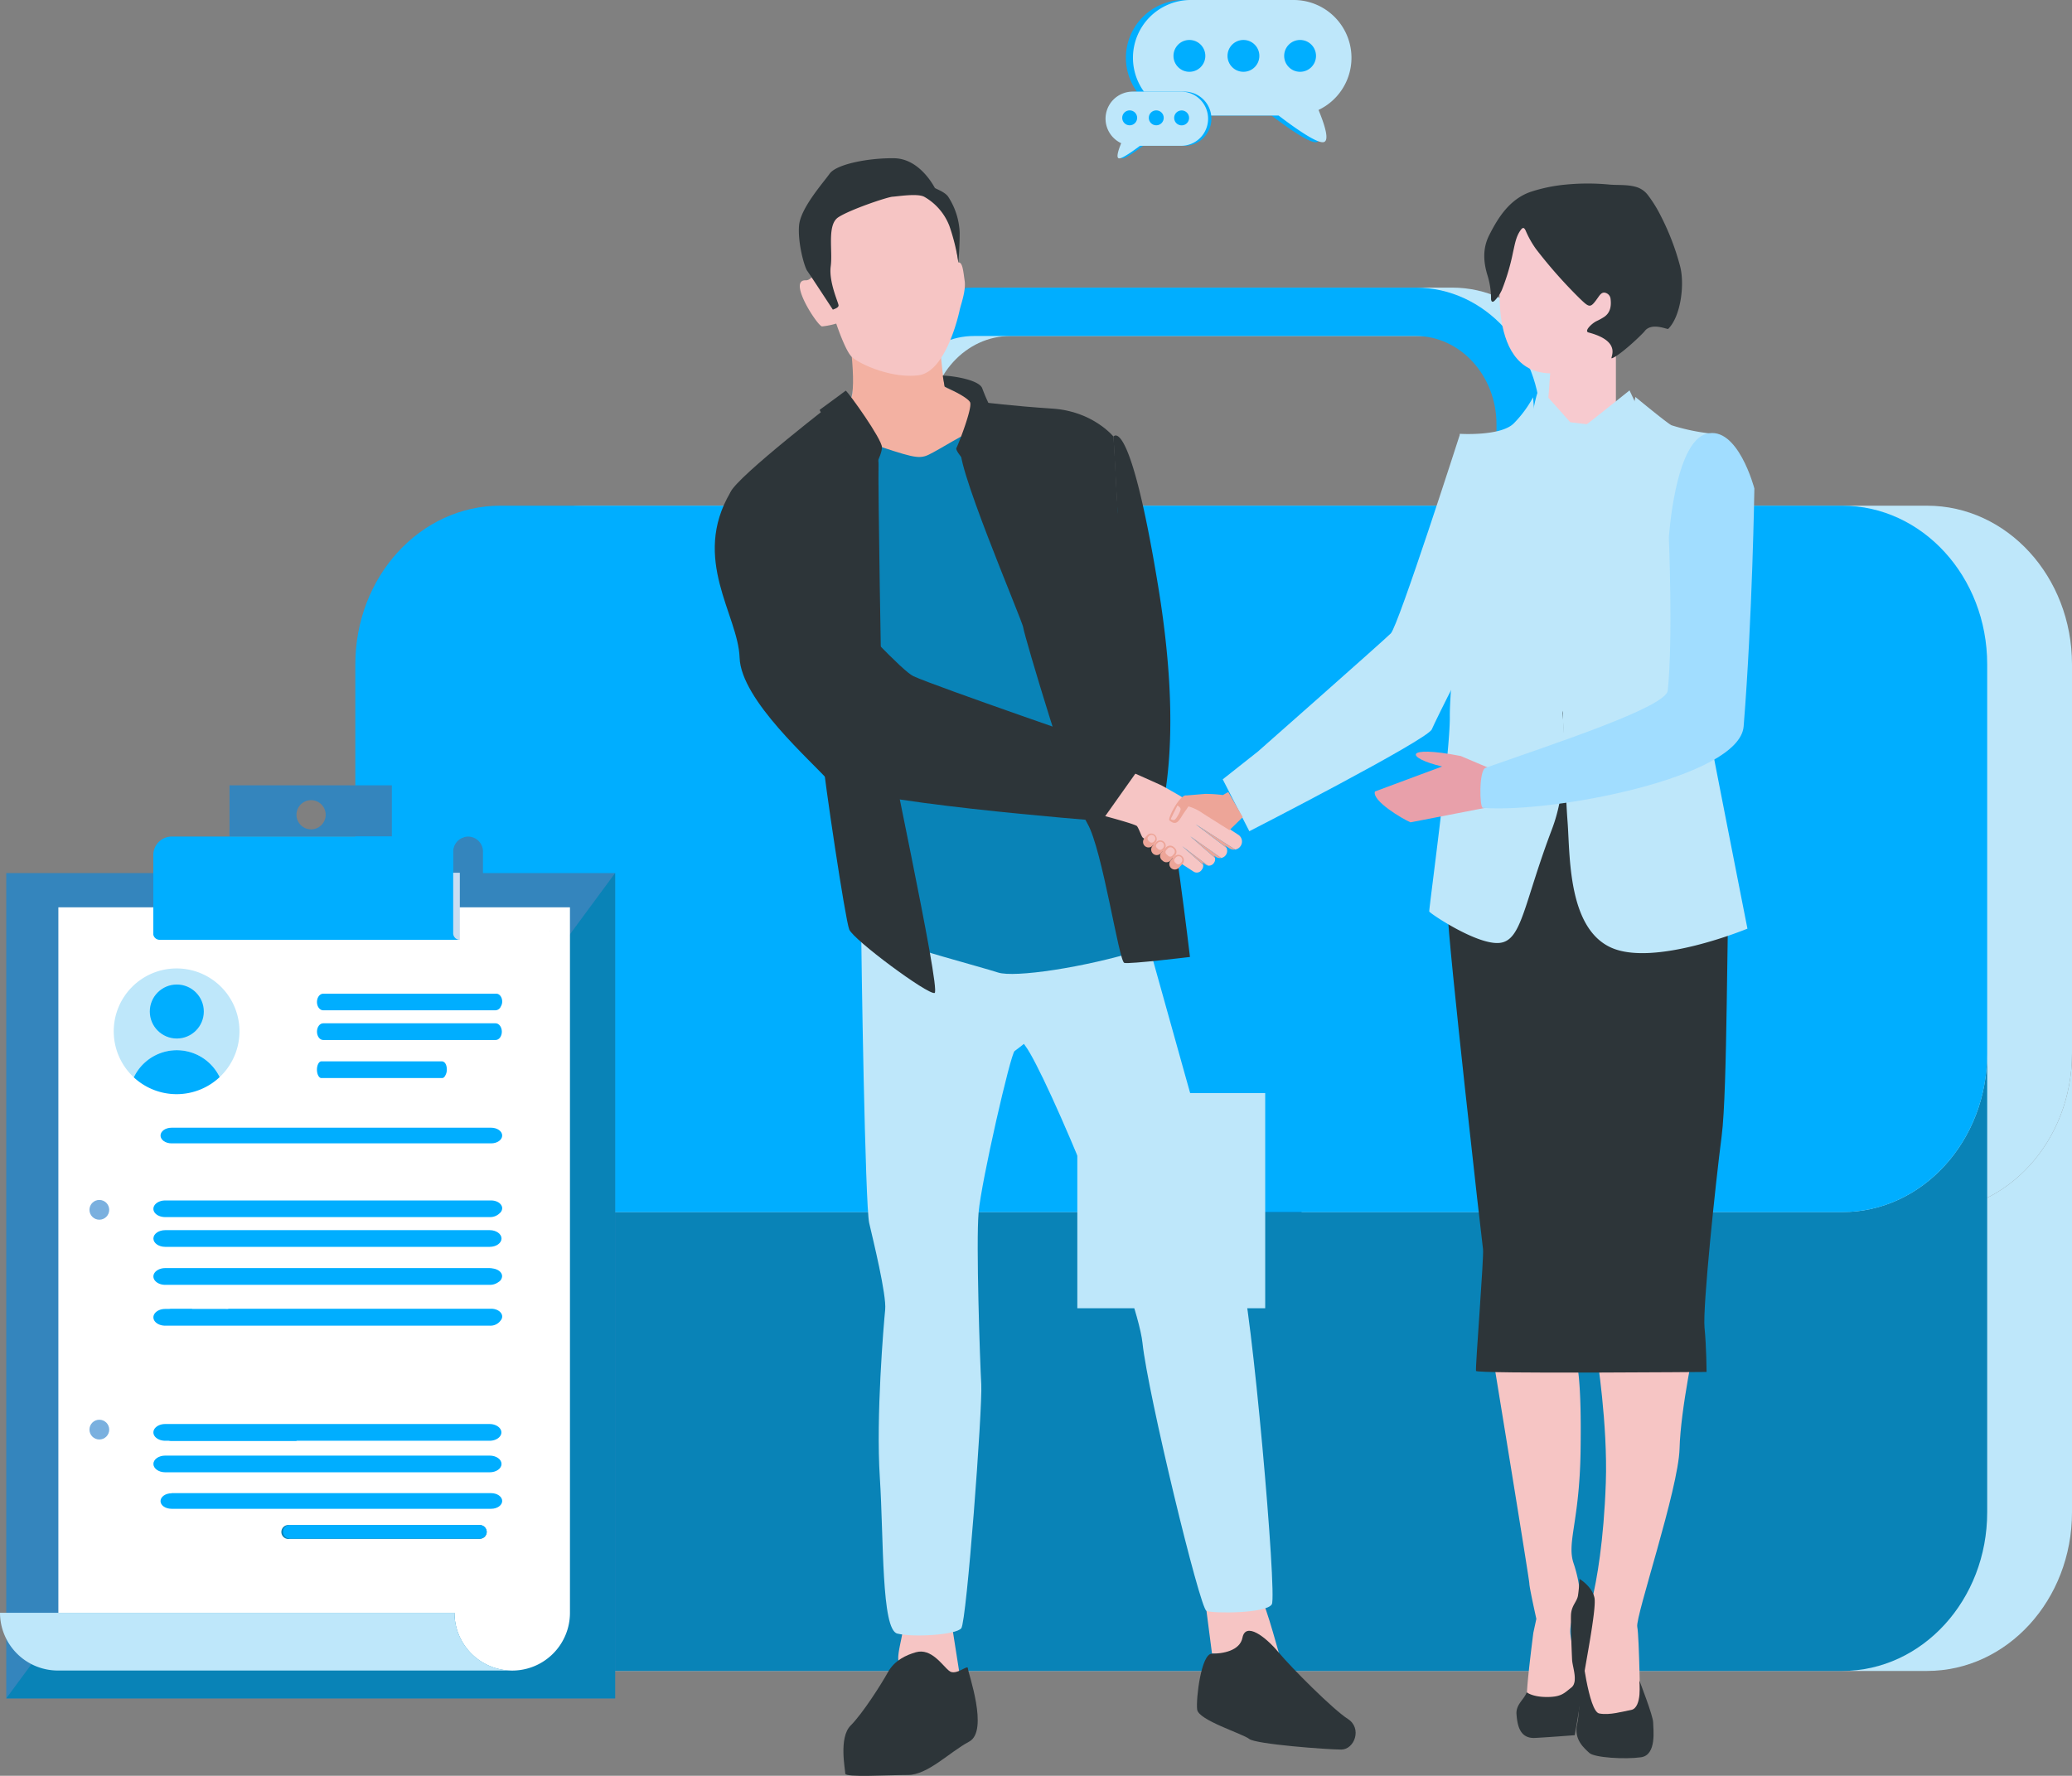 <svg xmlns="http://www.w3.org/2000/svg" viewBox="0 0 593.22 508.45"><rect x="0" y="0" width="593.22" height="508.45" fill="#808080" stroke="none"/><defs><style>.cls-1{isolation:isolate;}.cls-2{fill:#bee7fa;}.cls-3{fill:#05548b;}.cls-4{fill:#00aeff;}.cls-5{fill:#0983b7;}.cls-6{fill:#1f6fb1;}.cls-7{fill:#2d3539;}.cls-8{fill:#f3b1a2;}.cls-9{fill:#f6c5c4;}.cls-10{fill:#f7cacf;}.cls-11{fill:#e8a0aa;}.cls-12{fill:#a1ddff;}.cls-13{fill:#eda598;}.cls-14{fill:#3485bd;}.cls-15{fill:#fff;}.cls-16{fill:#203566;}.cls-17{fill:#c8ddf2;mix-blend-mode:multiply;}.cls-18{fill:#7ab0df;}.cls-19{fill:#2c60a8;}</style></defs><title>Standardized Job Board</title><g class="cls-1"><g id="Layer_2" data-name="Layer 2"><g id="Layer_1-2" data-name="Layer 1"><path class="cls-2" d="M415.75,96.2c12.75,0,23.12,11.36,23.12,25.31v47.55c0,13.95-10.37,25.3-23.12,25.3H289.29c-12.75,0-23.13-11.35-23.13-25.3V121.51c0-14,10.38-25.31,23.13-25.31Zm0-13.85H289.29c-19.77,0-35.79,17.53-35.79,39.16v47.55c0,21.63,16,39.16,35.79,39.16H415.75c19.76,0,35.79-17.53,35.79-39.16V121.51c0-21.63-16-39.16-35.79-39.16Z"/><path class="cls-2" d="M551.7,347.05H167.52c-22.93,0-41.52-20.34-41.52-45.42V433c0,25.09,18.59,45.43,41.52,45.43H551.7c22.93,0,41.52-20.34,41.52-45.43V301.63C593.22,326.71,574.63,347.05,551.7,347.05Z"/><path class="cls-2" d="M551.7,144.79H167.52c-22.93,0-41.52,20.33-41.52,45.42V301.63c0,25.08,18.59,45.42,41.52,45.42H551.7c22.93,0,41.52-20.34,41.52-45.42V190.21C593.22,165.12,574.63,144.79,551.7,144.79Z"/><rect class="cls-3" x="318.86" y="312.97" width="53.79" height="61.61"/><path class="cls-4" d="M405.33,96.2c12.75,0,23.12,11.36,23.12,25.31v47.55c0,13.95-10.37,25.3-23.12,25.3H278.87c-12.75,0-23.13-11.35-23.13-25.3V121.51c0-14,10.38-25.31,23.13-25.31Zm0-13.85H278.87c-19.77,0-35.79,17.53-35.79,39.16v47.55c0,21.63,16,39.16,35.79,39.16H405.33c19.76,0,35.79-17.53,35.79-39.16V121.51c0-21.63-16-39.16-35.79-39.16Z"/><path class="cls-5" d="M527.43,347.05H143.24c-22.93,0-41.51-20.34-41.51-45.42V433c0,25.09,18.58,45.43,41.51,45.43H527.43c22.93,0,41.51-20.34,41.51-45.43V301.63C568.94,326.71,550.36,347.05,527.43,347.05Z"/><path class="cls-4" d="M527.43,144.79H143.24c-22.93,0-41.51,20.33-41.51,45.42V301.63c0,25.08,18.58,45.42,41.51,45.42H527.43c22.93,0,41.51-20.34,41.51-45.42V190.21C568.94,165.12,550.36,144.79,527.43,144.79Z"/><rect class="cls-2" x="308.44" y="312.97" width="53.79" height="61.61"/><circle class="cls-6" cx="347.81" cy="405.57" r="8.75" transform="translate(-127.33 649.92) rotate(-76.6)"/><path class="cls-7" d="M318.79,125s4.67-6.77,12.82,43-.52,68.6-1.48,75.06A163.1,163.1,0,0,1,326,260.08Z"/><path class="cls-8" d="M243.55,99.06c.71,6.11,1,12.23.2,14.67s-6.93,7.24-5.71,8.46,18.65,19.67,25.07,18.76,25.69-4.49,25-10.91-6.72-14.88-6.72-14.88-10.6-3.77-10.91-4.48-1.22-9.79-1.22-9.79Z"/><path class="cls-9" d="M345.42,461.25,347,473.46l15.27.38s4.2.38,3.82-.76-4.59-17.18-6.11-17.18S345.42,461.25,345.42,461.25Z"/><path class="cls-9" d="M257.63,464.3c2.92-1-1.91,10.69,0,11.83s4.58,3.06,7.25,2.67a62.25,62.25,0,0,1,6.87-.38l3.44,3.82-3.06-19.47S255.34,465.06,257.63,464.3Z"/><path class="cls-7" d="M355.73,468.88c.9-4.51,6.49-.38,10.31,4.2s15.65,16.41,19.84,19.08,1.91,8.78-1.9,8.78-24.43-1.52-26.34-3.05-14.51-5.34-14.89-8.4,1.15-16,4.2-16S355,472.7,355.73,468.88Z"/><path class="cls-7" d="M262.21,473.08c4.46-1.28,7.63,3.82,9.54,5.34s5.35-1.91,5.35-.76,6.1,17.94.38,21-11.83,9.55-17.56,9.55S242,509,242,507.81s-1.91-10.3,1.53-13.74,8.78-11.83,10.68-15.27S259.54,473.84,262.21,473.08Z"/><path class="cls-2" d="M282.44,270.77c.76,6.11,5,20.61,11.07,28.63S325.57,370,327.1,384.52s16.41,76,18.32,76.73,17.18.76,18.71-1.91-5.73-85.89-9.16-96.58-29-102.68-29-102.68Z"/><path class="cls-2" d="M246.56,263.9c0,9.93,1.14,81.31,2.29,86.27s5,20.61,4.58,24.81-2.67,30.54-1.53,48.09.39,43.52,5,44.66,16.79.39,18.32-1.52,6.11-63,5.72-69.86-1.52-40.46-.76-49.24,9.16-45.42,10.31-46.18,7.25-5.73,7.25-5.73S288.55,262,287.4,262,246.56,263.9,246.56,263.9Z"/><path class="cls-9" d="M274.36,75.15c1.22-.2,1.42,2.44,1.83,5.28s-1.14,6.92-1.43,8.33c-.2,1-3.85,17.68-11.78,18.69S245.51,104,243.69,102s-4.27-9.35-4.27-9.35a22.86,22.86,0,0,1-4.06.81c-1.22,0-10-13.4-4.68-13.2s9.55-26.81,9.55-26.81,14.22-.82,15.85-1,8.93,2.24,9.54,2.44,5.29,4.67,6.1,5.69S274.36,75.15,274.36,75.15Z"/><path class="cls-7" d="M238.45,88.66c.41-.2,1.63-.51,1.63-1.22s-2.85-6.73-2.24-11.21-1.12-11.83,2.14-14,14-5.81,15.59-5.91,7-1,9,0a16.38,16.38,0,0,1,7.24,8.36,59.11,59.11,0,0,1,2.58,10.44s.37-4.22.37-8.5a20.31,20.31,0,0,0-3.36-10.4c-1.12-1.43-3.57-2.14-3.77-2.45s-4.28-8.35-11.62-8.46S239.47,47,237.53,49.73s-8.36,9.88-8.76,14.88,1.53,11.82,2.34,12.94S238.45,88.66,238.45,88.66Z"/><path class="cls-5" d="M247.81,126.51c13.1,4.31,15.06,5.09,18,3.72s11.73-7,12.32-6.45,32.66,55.14,32.66,55.92,32.46,87.21,16,92.29-36.37,8-41.06,6.46S258,270.82,258,269.84s-16.82-79.19-16.82-79.19l2.74-48.88Z"/><path class="cls-7" d="M240.19,114s5.28,5.08,6.25,6.45,5.28,8.41,5.09,12.71.78,64.33,1,69.22,17,81.35,15.05,81.93-23.27-15.25-24.44-18.18-7.23-43.61-7.63-49.28-10.16-26.4-10.55-34.8S207.34,145.48,209.1,141,240.19,114,240.19,114Z"/><path class="cls-7" d="M281.36,115.16s-2.46,11-6,12.53,17.41,50.05,17.6,52,14.08,48.69,18.38,56.12,9,39.5,10.56,39.89S340.69,274,340.69,274s-5.08-43.22-7.62-49.47-9.19-38.72-10.17-46.93-2.93-30.11-3.32-38.72-.79-13.88-.79-13.88-5.86-7.24-17.4-8S281.36,115.16,281.36,115.16Z"/><path class="cls-7" d="M269.91,107.55c2.54,0,10.56,1.17,11.34,3.71a50.93,50.93,0,0,0,3.13,6.85s-1,19.35-4.69,16.81-6.26-6.06-5.87-6.65,4.69-11.53,3.91-13.1-7.28-4.49-7.28-4.49Z"/><path class="cls-7" d="M242.14,111.85c1,.78,10.37,13.88,10.37,16.23s-3.33,8.41-3.91,8.41-14.47-18.78-13.89-19.17S242.14,111.85,242.14,111.85Z"/><path class="cls-9" d="M457.16,387.92s3.17,19.9,2.59,36.62-2.59,28-4,33.74-3.46,8.94-2.88,15,1.73,17.88,3.75,18.74,13-.57,13-1.44-.29-21.92-.87-24.8,11.82-39.51,12.11-51,4.62-31.43,4.62-31.43Z"/><path class="cls-9" d="M450.52,385.9c1.16,4.33,2.31,9.52,2,29.7s-4,26-2,32a38.41,38.41,0,0,1,2,11s-3.46,4.9-2.88,9.52,3.17,15.28-.87,17.3-11,1.44-11.53.58S439,467.51,439,467.51l.86-4s-2-8.94-2-10.09-10.67-66.32-10.67-66.32Z"/><path class="cls-7" d="M469.35,481.15c.12.34,3.95,10.15,3.95,12s1.13,9.36-3.5,10-13.3.11-14.76-1.24-4.51-3.84-3.5-8.23S452.78,472,452.78,472s2,18,5.07,18.6,6.9-.63,9.13-1C470.25,489,469.35,481.15,469.35,481.15Z"/><path class="cls-7" d="M437.11,484.54c-.79,2.14-3.16,3.49-2.93,6.31s.79,7,5.3,6.76,11.38-.79,11.38-.79,2.48-14.2,2.48-15.89,3.84-20.18,3.16-23.45-4.28-5.41-4.28-5.41a45.14,45.14,0,0,1-.45,4.85c-.34,1.8-1.92,2.81-2,5.63s.22,10.71.33,12.74,1.81,6.31-.22,7.89-2.82,2.71-7,2.71S437.11,484.54,437.11,484.54Z"/><path class="cls-7" d="M495.18,248.24c-.87,15.28-.54,63.84-2.27,77.1s-5.47,49-4.9,54.79.58,12.69.58,12.69-65.75.58-66-.29,2.31-32.87,2-34.89-10.09-88.53-10.09-96.31,4-37.49,4-37.49l6.63-36.34,47-1.73Z"/><path class="cls-2" d="M418,124.31s-17.63,54.87-19.81,57.05-38,33.78-38,33.78l-10.12,8L357.69,238s50.93-26.12,52.24-29.17,12.19-24.81,14.36-27.42S418,124.31,418,124.31Z"/><path class="cls-10" d="M430.16,72.9c-.14,1.53-5.72,33.63,13.66,34l-1.39,19,20.21-1.44,0-28.89s7.9-6.92,4.5-12.39-7.55-18.72-7.55-18.72l-28.3-3.84Z"/><path class="cls-7" d="M426.89,85.67a22.39,22.39,0,0,0-1-6.77c-1.21-3.91-1.44-7.76.46-11.53,2.71-5.41,6-10.31,11.73-12.39a45.76,45.76,0,0,1,10.13-2.12,64.93,64.93,0,0,1,12.7,0c2.5.19,5-.05,7.49.66a6.47,6.47,0,0,1,3.4,2.34,37,37,0,0,1,3.65,5.88A71.09,71.09,0,0,1,481,76.16c1.38,5.17.25,14.38-3.38,18-.15.3-4.87-2.07-6.85.79-1.67,1.82-7,6.76-9.22,7.62-1.07.41,3.5-4.67-6.74-7.37-1.39-.37.94-2.61,2.27-3.25.63-.3,1.25-.62,1.86-1,2.07-1.18,2.44-3.2,2.17-5.36a2,2,0,0,0-1.51-1.76c-.85-.22-1.37.37-1.83,1-2.46,3.49-2.51,3.49-5.59.53a137.46,137.46,0,0,1-12.42-14.06,27.55,27.55,0,0,1-2.95-5.25c-.47-1-.85-1-1.46-.14-1.35,1.86-1.65,4.11-2.16,6.28A62.36,62.36,0,0,1,430,83,10.79,10.79,0,0,1,428,86C427.43,86.59,427,86.56,426.89,85.67Z"/><path class="cls-2" d="M454.31,121.46l-4.74-.56-10.85-2.12-.32,25.07,2.33,78s20.54-55.57,21.06-56.91,9.28-40.33,8.54-41.34-3.16-4.67-3.16-4.67Z"/><path class="cls-2" d="M458.74,130.48c-1.9-3.67-5.06-8.58-4.43-9s12.23-9.7,12.23-9.7l3.37,7.14Z"/><path class="cls-2" d="M449.57,120.9c-.42,1.23-3.48,9.81-3.79,9.58s-7.06-11.36-7.06-11.7,1.47-7.8,2.1-7.46S449.57,120.9,449.57,120.9Z"/><path class="cls-2" d="M490.88,124.24a58.47,58.47,0,0,1-12.23-2.45c-.73-.11-10.43-8.13-10.43-8.13l-4.64,22.62S446.7,181.47,447,190.65s1.07,35.13,1.8,44.63,0,30.31,12.38,36,39.12-5.39,39.12-5.39-11.91-60.37-11.91-61.14-1.7-51.63-1.21-64.22S490.88,124.24,490.88,124.24Z"/><path class="cls-2" d="M438.92,113.75c.14,1.36.86,11.22,1,15.62s4,54.31,4,54.31,8.6,32.15.43,53.69-8.61,32-15.06,32.61-19.94-8.49-20.09-9,6-45.2,5.89-55.82,5.06-53.41,3.85-64a123.24,123.24,0,0,1-1-16.95s11.91.77,15.55-3.08A33,33,0,0,0,438.92,113.75Z"/><path class="cls-11" d="M429.15,230.55l-25.32,4.9c-2.49-1.06-11.12-6.24-10.18-8.83l19.24-7.16c-10.36-2.41-11.32-6.23,5.32-3l12.71,5.39C433.42,222.87,431.65,231.6,429.15,230.55Z"/><path class="cls-12" d="M502.28,139.86s-4.72-18.09-13.74-15.65S477.8,153.9,477.8,153.9s1.2,29.32-.32,43.82c-.5,4.72-31.9,15-52.15,22.12-1.95.68-1.74,11.38-.79,11.46,19.86,1.58,73.48-8.69,74.67-23.31C501.72,176.92,502.28,139.86,502.28,139.86Z"/><path class="cls-9" d="M354.51,239,346,233.41h0l-8.11-5.51s-4.64-2.66-5.3-3-17.37-7.76-17.37-7.76-9.09,13.75-8.85,13.87,18.57,4.71,19.17,5.55,1.21,2.79,1.58,3.21,10.22,7,10.22,7l0-.06,4.38,2.85a1.67,1.67,0,0,0,2.33-.5l.17-.25a1.66,1.66,0,0,0,.24-1.22l-6-5.31,7.37,5.55a1.71,1.71,0,0,0,1.71-.74l.08-.13a1.69,1.69,0,0,0,.23-1.32l-7.05-6.17s6.39,4.46,8.81,6.19a2.08,2.08,0,0,0,1.4-.92h0a2.06,2.06,0,0,0,.14-2L342.31,236l11.33,7.24a2.29,2.29,0,0,0,1.55-1A2.31,2.31,0,0,0,354.51,239Z"/><path class="cls-13" d="M348.13,245.35a2.1,2.1,0,0,0,1.49.31c-2.42-1.73-8.81-6.19-8.81-6.19l7.05,6.17a1.79,1.79,0,0,0-.34-.69Z"/><path class="cls-13" d="M351.16,242.72a2,2,0,0,0-.51-.69l1.32.86a2.29,2.29,0,0,0,1.67.34L342.31,236Z"/><path class="cls-13" d="M345.21,247.58a1.7,1.7,0,0,0,.63.25l-7.37-5.55,6,5.31a1.62,1.62,0,0,0-.29-.69Z"/><path class="cls-13" d="M339.86,227.87h0c1.71,1.12,1.23,1.74.11,3.45L338.8,233c-1.11,1.71-1.81,3.37-3.52,2.25h0a1.65,1.65,0,0,1-.49-.41C334.24,234.29,338.15,226.76,339.86,227.87Z"/><path class="cls-13" d="M335.2,246.32l1-1.06a1.58,1.58,0,0,1,2.23-.1h0a1.57,1.57,0,0,1,.1,2.23l-1,1.06a1.61,1.61,0,0,1-.91.49,1.58,1.58,0,0,1-1.33-.39h0a1.64,1.64,0,0,1-.49-.91A1.62,1.62,0,0,1,335.2,246.32Z"/><path class="cls-9" d="M336.39,245.78l.26-.28a1.06,1.06,0,0,1,.74-.35,1.08,1.08,0,0,1,.77.28h0a1.11,1.11,0,0,1,.33.62,1.06,1.06,0,0,1-.27.89l-.25.28a.85.85,0,0,1-1.18.05l-.35-.31a.91.91,0,0,1-.26-.49A.81.81,0,0,1,336.39,245.78Z"/><path class="cls-13" d="M330,242.19l1-1.06a1.6,1.6,0,0,1,2.24-.1h0a2,2,0,0,1,.29.36,1.59,1.59,0,0,1-.19,1.87l-1,1.06a1.58,1.58,0,0,1-2.23.1h0a1.86,1.86,0,0,1-.26-.31A1.57,1.57,0,0,1,330,242.19Z"/><path class="cls-9" d="M331.15,241.65l.26-.28a1,1,0,0,1,.34-.25,1.06,1.06,0,0,1,1.17.18h0a1.06,1.06,0,0,1,.35.74,1.34,1.34,0,0,1-.06.4,1.07,1.07,0,0,1-.22.37l-.26.28a.84.84,0,0,1-1.18,0l-.34-.31A.84.84,0,0,1,331.15,241.65Z"/><path class="cls-13" d="M327.67,240l.76-.82a1.54,1.54,0,0,1,.9-.5,1.6,1.6,0,0,1,1.33.4h0a1.58,1.58,0,0,1,.51,1.09,1.59,1.59,0,0,1-.41,1.14l-.76.82a1.58,1.58,0,0,1-2.23.1h0a1.67,1.67,0,0,1-.37-.51A1.59,1.59,0,0,1,327.67,240Z"/><path class="cls-9" d="M328.77,239.56l.15-.17a1.07,1.07,0,0,1,1.51-.06h0a1.06,1.06,0,0,1,.34.67,1.08,1.08,0,0,1-.27.83l-.16.17a.85.85,0,0,1-.85.24,1,1,0,0,1-.33-.19l-.34-.31a.85.85,0,0,1-.22-.9A.68.68,0,0,1,328.77,239.56Z"/><path class="cls-13" d="M332.54,244.06l1.3-1.42a1.63,1.63,0,0,1,.84-.48,1.6,1.6,0,0,1,1.39.39l.24.22a1.55,1.55,0,0,1,.51,1,1.58,1.58,0,0,1-.41,1.19l-1.29,1.41a1.58,1.58,0,0,1-2.23.1l-.25-.22a1.52,1.52,0,0,1-.42-.65A1.56,1.56,0,0,1,332.54,244.06Z"/><path class="cls-9" d="M333.91,243.4l.42-.46a1.07,1.07,0,0,1,.74-.34,1.08,1.08,0,0,1,.77.28l.16.15a1.06,1.06,0,0,1,.35.74,1.08,1.08,0,0,1-.28.77l-.42.46a.85.85,0,0,1-1.18.05l-.51-.47a.82.82,0,0,1-.2-.26A.85.85,0,0,1,333.91,243.4Z"/><path class="cls-13" d="M339.86,230.78a13.39,13.39,0,0,1,4.23,1.91c.23.2,7.9,5,7.9,5l3.82-3.72-4.15-7.21-1.53.88a39.46,39.46,0,0,0-5.13-.33l-5.73.48-.56,3Z"/><path class="cls-9" d="M337.09,230.64s1,.47.91,1.15-1.3,2.84-1.82,3a1.39,1.39,0,0,1-1-.28Z"/><polygon class="cls-3" points="308.35 218.34 301.66 228.68 297.7 226.17 305.23 216.05 308.35 218.34"/><path class="cls-7" d="M209.1,141c1.29-2.19,46.29,49.75,52.4,52.6s57.26,20.48,57.26,20.48l6.92,6.55-10.25,14.46s-73.08-5.62-78-11.33-25.28-23.23-25.68-35.46S197.86,160.12,209.1,141Z"/><path class="cls-14" d="M134.05,239.53H134a4.29,4.29,0,0,0-4.07,2.95,4.38,4.38,0,0,0-.2,1.09c0,.08,0,.15,0,.23v29.84a4.28,4.28,0,1,0,8.55,0V243.8A4.29,4.29,0,0,0,134.05,239.53Z"/><rect class="cls-14" x="1.79" y="249.98" width="174.32" height="236.3"/><polygon class="cls-5" points="176.11 486.28 1.79 486.28 176.11 249.98 176.11 486.28"/><path class="cls-15" d="M16.71,259.79v202H130.12a16.53,16.53,0,0,0,33.06,0v-202Zm122.65,178.8a2,2,0,0,1-2,2H83a2,2,0,1,1,0-3.9h54.37A2,2,0,0,1,139.36,438.59Zm18-171.9v-.23a.5.5,0,0,1,0,.12A.36.36,0,0,1,157.38,266.69Z"/><path class="cls-2" d="M50.62,300.7a13.64,13.64,0,0,1,12.27,7.7,18,18,0,1,0-24.58.07A13.64,13.64,0,0,1,50.62,300.7Z"/><path class="cls-4" d="M62.89,308.4a13.63,13.63,0,0,0-24.58.07,18,18,0,0,0,24.58-.07Z"/><path class="cls-2" d="M130.12,461.78H0a16.58,16.58,0,0,0,16.53,16.53H146.65A16.58,16.58,0,0,1,130.12,461.78Z"/><path class="cls-4" d="M83,436.64a1.95,1.95,0,1,0,0,3.9h54.37a1.95,1.95,0,1,0,0-3.9Z"/><path class="cls-4" d="M49.12,322.89c-1.75,0-3.16,1-3.16,2.24s1.41,2.24,3.16,2.24h91.5c1.74,0,3.16-1,3.16-2.24s-1.42-2.24-3.16-2.24H49.12Z"/><path class="cls-4" d="M49.12,427.56c-1.75,0-3.16,1-3.16,2.24S47.37,432,49.12,432h91.5c1.74,0,3.16-1,3.16-2.24s-1.42-2.24-3.16-2.24H49.12Z"/><path class="cls-4" d="M47.29,348.48h92.93a3.88,3.88,0,0,0,2.83-1.1,1.9,1.9,0,0,0,.73-1.42c0-1.24-1.42-2.24-3.16-2.24h0l-.36,0H47.29c-1.86,0-3.37,1.08-3.37,2.4S45.43,348.48,47.29,348.48Z"/><path class="cls-4" d="M47.29,357h92.93c1.85,0,3.37-1.08,3.37-2.39s-1.52-2.39-3.37-2.39H47.29c-1.86,0-3.37,1.07-3.37,2.39S45.43,357,47.29,357Z"/><path class="cls-4" d="M47.29,367.88h92.93a4.06,4.06,0,0,0,2.53-.83,2,2,0,0,0,1-1.65c0-1.1-1.13-2-2.62-2.2a4.74,4.74,0,0,0-.94-.11H47.29c-1.86,0-3.37,1.08-3.37,2.39S45.43,367.88,47.29,367.88Z"/><path class="cls-4" d="M92.54,289.27h49.35a1.74,1.74,0,0,0,1.5-1.1,2.65,2.65,0,0,0,.39-1.41c0-1.24-.75-2.24-1.68-2.24h0l-.19,0H92.54c-1,0-1.79,1.08-1.79,2.39S91.56,289.27,92.54,289.27Z"/><path class="cls-4" d="M92.54,297.78h49.35c1,0,1.79-1.08,1.79-2.39s-.81-2.4-1.79-2.4H92.54c-1,0-1.79,1.08-1.79,2.4S91.56,297.78,92.54,297.78Z"/><path class="cls-4" d="M92,308.67h34.6c.38,0,.71-.32.94-.83a3.31,3.31,0,0,0,.39-1.64c0-1.11-.42-2-1-2.2a.66.66,0,0,0-.35-.11H92c-.69,0-1.26,1.08-1.26,2.39S91.32,308.67,92,308.67Z"/><path class="cls-4" d="M47.29,379.57h92.93a3.58,3.58,0,0,0,3.11-1.48,1.74,1.74,0,0,0,.45-1.13c0-1.24-1.42-2.24-3.16-2.24H65.35s0,0,0,.06H55s0,0,0-.06H49.12a5.52,5.52,0,0,0-.72.06H47.29c-1.86,0-3.37,1.08-3.37,2.4S45.43,379.57,47.29,379.57Z"/><path class="cls-4" d="M47.29,412.52h1a4.3,4.3,0,0,0,.82.08H85l-.18-.08h55.36c1.85,0,3.37-1.08,3.37-2.39s-1.52-2.4-3.37-2.4H47.29c-1.86,0-3.37,1.08-3.37,2.4S45.43,412.52,47.29,412.52Z"/><path class="cls-4" d="M47.29,421.55h92.93c1.85,0,3.37-1.07,3.37-2.39s-1.52-2.39-3.37-2.39H47.29c-1.86,0-3.37,1.08-3.37,2.39S45.43,421.55,47.29,421.55Z"/><circle class="cls-4" cx="50.62" cy="289.62" r="7.73"/><path class="cls-15" d="M89.84,228.33a1.22,1.22,0,1,0-1.21-1.22A1.22,1.22,0,0,0,89.84,228.33Z"/><path class="cls-16" d="M203.4,443.65l0,0s0,0,0-.05Z"/><rect class="cls-17" x="125.41" y="249.89" width="6.24" height="19.2"/><path class="cls-14" d="M112.19,224.85H65.71v14.67h46.48ZM89.4,237.45a4.18,4.18,0,1,1,3.83-3.83A4.19,4.19,0,0,1,89.4,237.45Z"/><path class="cls-4" d="M112.19,239.52h-63a5.3,5.3,0,0,0-5.3,5.3v22.5a1.93,1.93,0,0,0,0,.24,1.83,1.83,0,0,0,.17.53,1.87,1.87,0,0,0,1.7,1h86l0,0-.13,0a1.89,1.89,0,0,1-1.88-1.89V243.8c0-.08,0-.15,0-.23a4.38,4.38,0,0,1,.2-1.09,4.29,4.29,0,0,1,4.07-2.95H112.19Z"/><path class="cls-4" d="M43.83,264.7v2.58a1,1,0,0,0,0,.16V264.7Z"/><path class="cls-4" d="M45.71,269.16l.13,0,.14,0h-.62A2,2,0,0,0,45.71,269.16Z"/><circle class="cls-18" cx="28.44" cy="346.4" r="2.83"/><circle class="cls-18" cx="28.44" cy="409.33" r="2.83"/><path class="cls-4" d="M322.35,16.54h0a16.55,16.55,0,0,0,16.54,16.54h25.16c4.52,3.46,10.69,7.82,12.75,7.64s.36-5.16-1.32-9.24a16.55,16.55,0,0,0,9.44-14.94h0A16.55,16.55,0,0,0,368.38,0H338.89A16.55,16.55,0,0,0,322.35,16.54Z"/><circle class="cls-19" cx="370.2" cy="16" r="4.56"/><circle class="cls-19" cx="353.98" cy="16" r="4.56"/><circle class="cls-19" cx="338.51" cy="16" r="4.56"/><path class="cls-2" d="M324.37,16.54h0a16.55,16.55,0,0,0,16.54,16.54h25.16c4.52,3.46,10.68,7.82,12.74,7.64s.37-5.16-1.31-9.24a16.54,16.54,0,0,0,9.43-14.94h0A16.54,16.54,0,0,0,370.39,0H340.91A16.55,16.55,0,0,0,324.37,16.54Z"/><circle class="cls-4" cx="372.22" cy="16" r="4.56"/><circle class="cls-4" cx="356" cy="16" r="4.56"/><circle class="cls-4" cx="340.53" cy="16" r="4.56"/><path class="cls-4" d="M339.07,26.23H325.23A7.75,7.75,0,0,0,317.47,34h0a7.76,7.76,0,0,0,4.43,7c-.79,1.92-1.56,4.25-.62,4.34s3.86-2,6-3.59h11.81A7.76,7.76,0,0,0,346.83,34h0A7.76,7.76,0,0,0,339.07,26.23Z"/><circle class="cls-19" cx="324.37" cy="33.74" r="2.14"/><circle class="cls-19" cx="331.99" cy="33.74" r="2.14"/><circle class="cls-19" cx="339.25" cy="33.74" r="2.14" transform="translate(1.32 78.85) rotate(-13.28)"/><path class="cls-2" d="M338.12,26.23H324.28A7.76,7.76,0,0,0,316.52,34h0A7.76,7.76,0,0,0,321,41c-.79,1.92-1.55,4.25-.62,4.34s3.86-2,6-3.59h11.81A7.75,7.75,0,0,0,345.88,34h0A7.75,7.75,0,0,0,338.12,26.23Z"/><circle class="cls-4" cx="323.43" cy="33.74" r="2.14"/><circle class="cls-4" cx="331.04" cy="33.74" r="2.14"/><circle class="cls-4" cx="338.3" cy="33.74" r="2.14" transform="translate(1.3 78.63) rotate(-13.28)"/></g></g></g></svg>